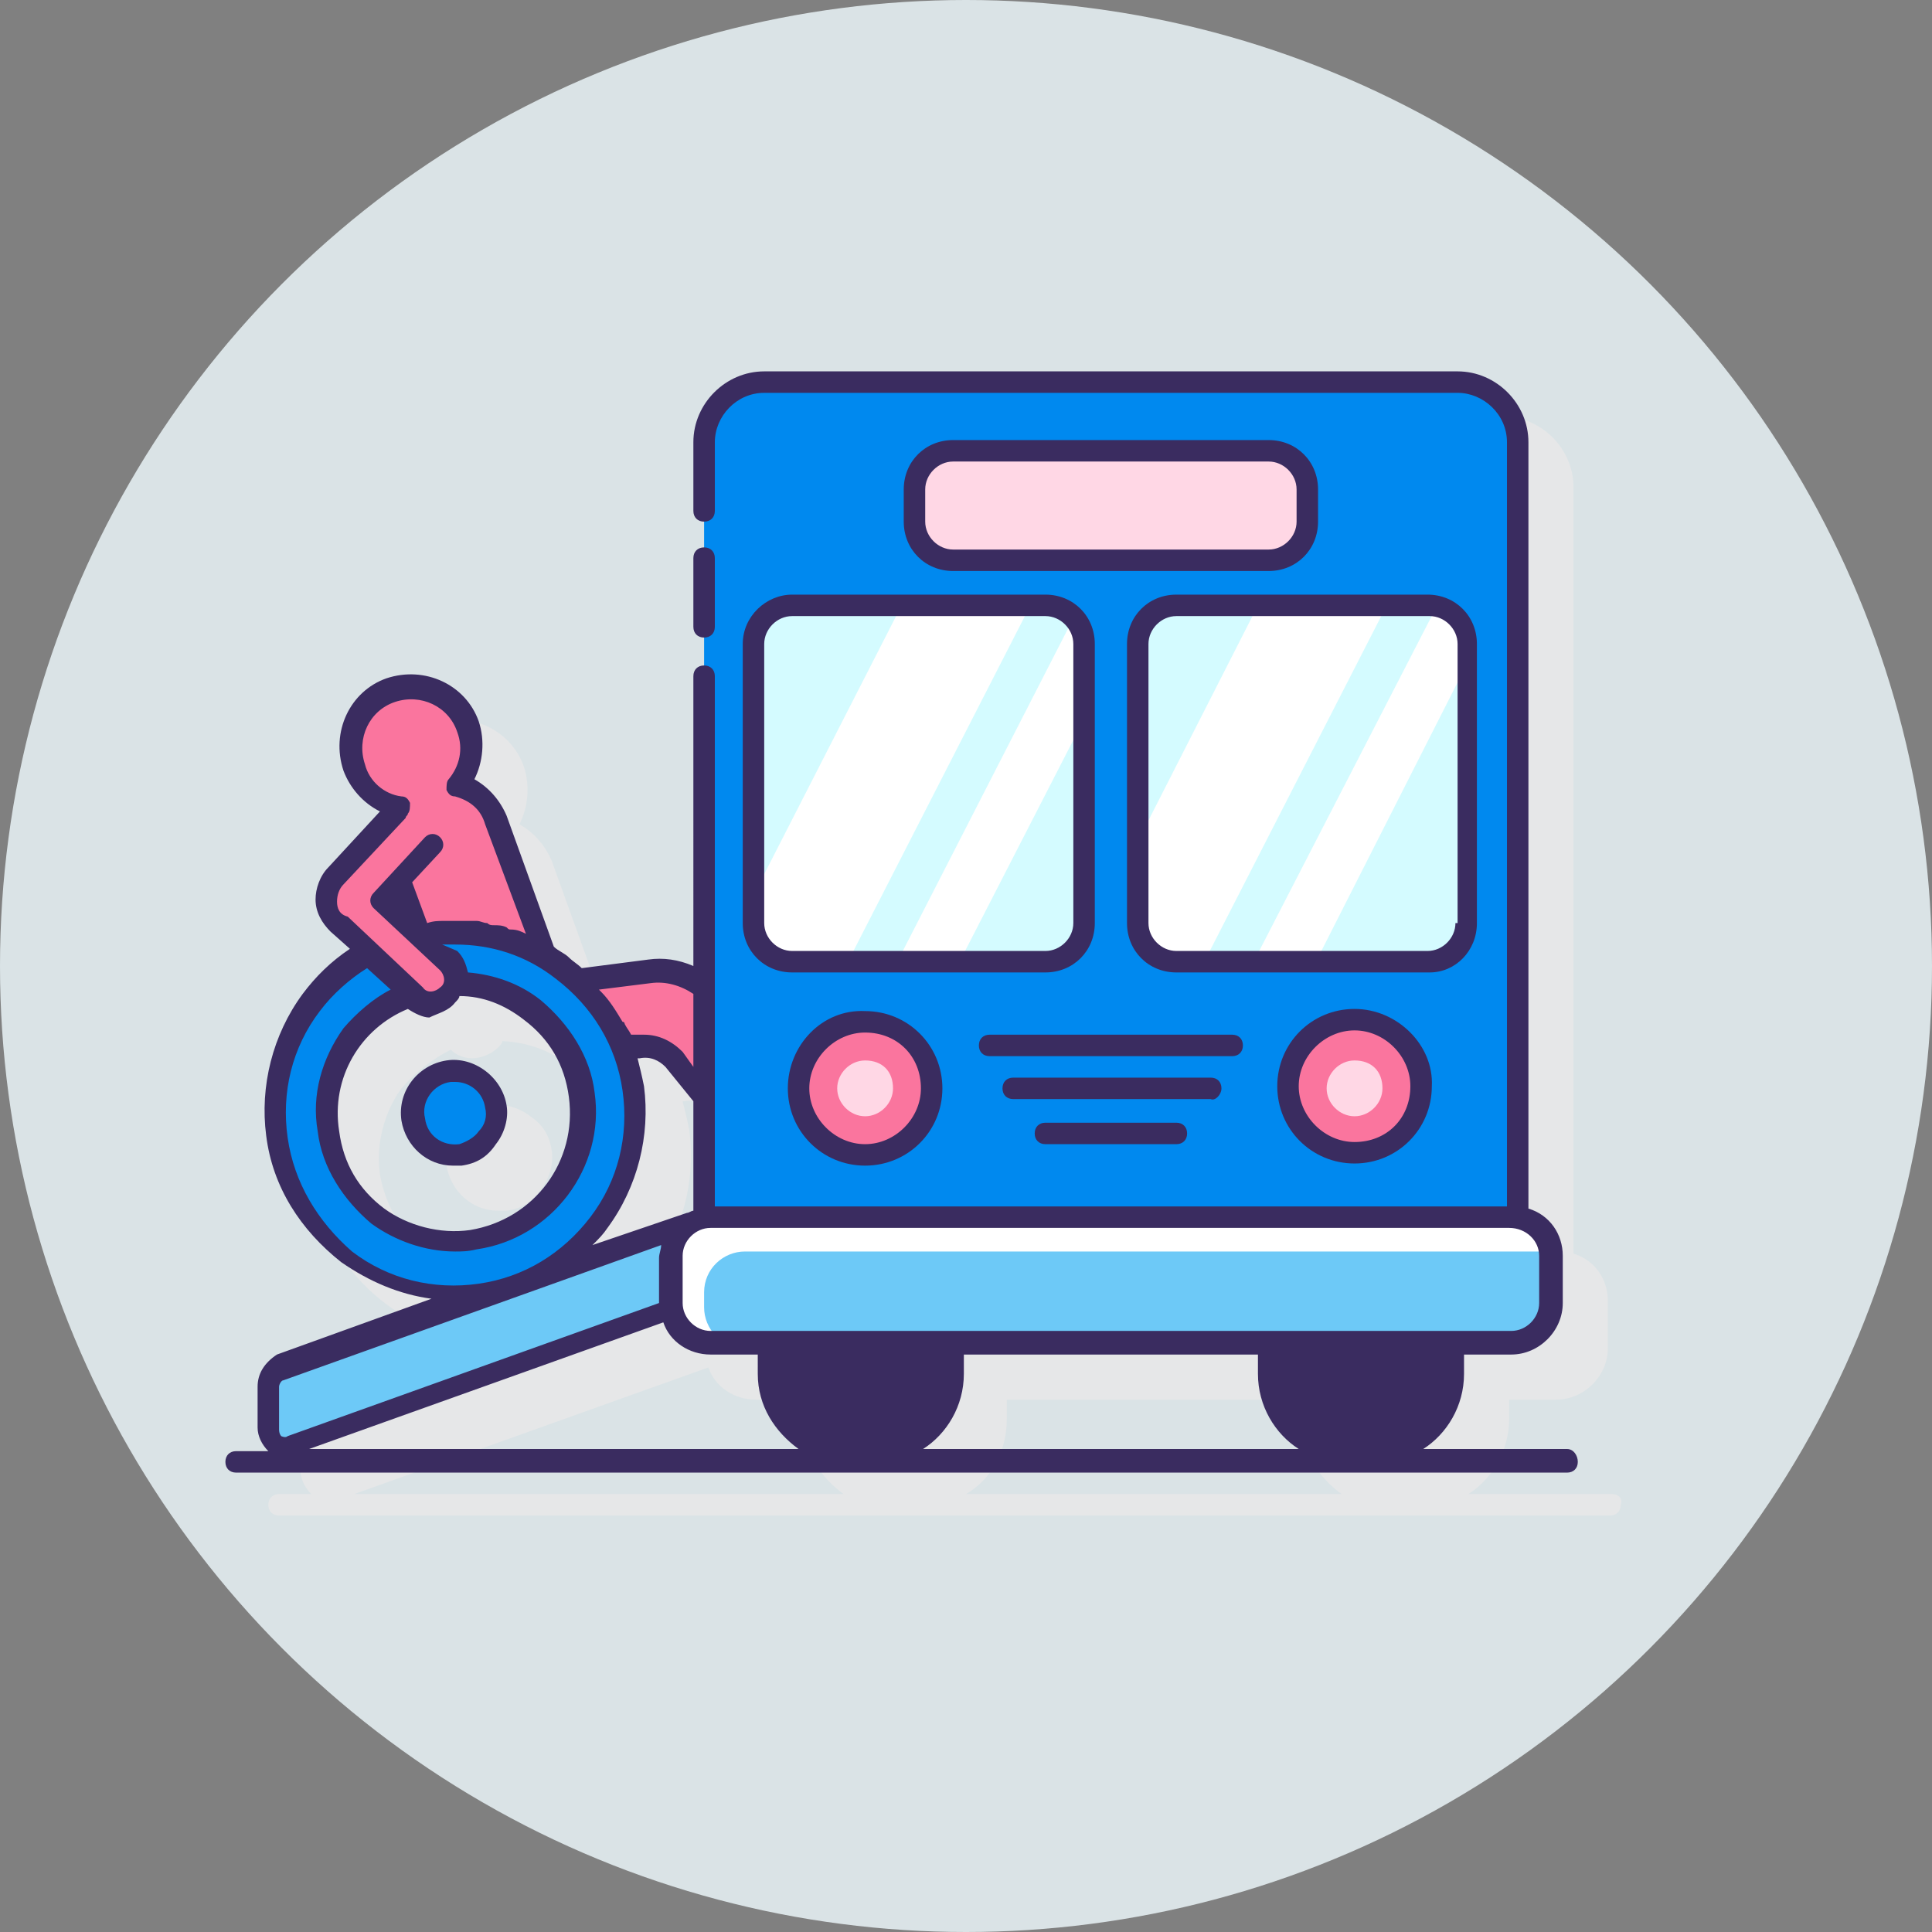 <?xml version="1.0" encoding="utf-8"?>
<!-- Generator: Adobe Illustrator 23.0.5, SVG Export Plug-In . SVG Version: 6.00 Build 0)  -->
<svg version="1.1" id="Layer_1" xmlns="http://www.w3.org/2000/svg" xmlns:xlink="http://www.w3.org/1999/xlink" x="0px" y="0px"
	 width="90px" height="90px" viewBox="0 0 90 90" style="enable-background:new 0 0 90 90;" xml:space="preserve">
<rect x="0" y="0" width="90" height="90" fill="#808080" stroke="none"/>
<style type="text/css">
	.st0{fill:#DAE3E6;}
	.st1{fill:#E6E7E8;}
	.st2{fill:#FA759E;}
	.st3{fill:#0089EF;}
	.st4{fill:#6DC9F7;}
	.st5{fill:#FFFFFF;}
	.st6{fill:#D4FBFF;}
	.st7{fill:#FFD7E5;}
	.st8{fill:#3A2C60;}
</style>
<circle class="st0" cx="45" cy="45" r="45"/>
<g>
	<path class="st1" d="M75.1,69.6h-6.7c1.1-0.7,1.9-2,1.9-3.5v-0.9h2.2c1.3,0,2.4-1.1,2.4-2.4v-2.2c0-1-0.6-1.9-1.6-2.2V22.7
		c0-1.8-1.5-3.3-3.3-3.3H37.7c-1.8,0-3.3,1.5-3.3,3.3v24.4c-0.7-0.3-1.4-0.4-2.1-0.3l-3.1,0.4c-0.2-0.2-0.4-0.3-0.6-0.5
		c-0.2-0.2-0.5-0.3-0.7-0.5l-2.2-6.1c-0.3-0.7-0.8-1.3-1.5-1.7c0.4-0.8,0.5-1.8,0.2-2.7c-0.6-1.7-2.5-2.6-4.3-2
		c-0.8,0.3-1.5,0.9-1.9,1.7c-0.4,0.8-0.4,1.7-0.1,2.5c0.3,0.8,0.9,1.5,1.7,1.9l-2.4,2.6c-0.4,0.4-0.6,1-0.6,1.5
		c0,0.6,0.3,1.1,0.7,1.5l0.9,0.8c-2.8,1.9-4.4,5.2-3.9,8.7c0.6,4.1,3.9,7.1,7.8,7.6l-7.2,2.6C14.4,65.5,14,66,14,66.6v1.9
		c0,0.4,0.2,0.8,0.5,1.1h-1.5c-0.3,0-0.5,0.2-0.5,0.5c0,0.3,0.2,0.5,0.5,0.5h62c0.3,0,0.5-0.2,0.5-0.5
		C75.6,69.8,75.4,69.6,75.1,69.6z M21,48.9c0.3,0.3,0.7,0.4,1,0.4c0.4,0,0.9-0.2,1.2-0.5c0.1-0.1,0.2-0.2,0.2-0.3
		c2.6,0.1,4.8,2,5.1,4.6c0.4,3-1.6,5.7-4.6,6.2c-3,0.4-5.7-1.6-6.2-4.6c-0.2-1.4,0.2-2.9,1-4C19.4,49.9,20.2,49.3,21,48.9z
		 M32.1,52.6c-0.1-0.5-0.2-0.9-0.3-1.3l0.1,0c0.5-0.1,0.9,0.1,1.2,0.4l1.3,1.6v5.1c-0.1,0-0.2,0.1-0.3,0.1l-4.4,1.6
		C31.5,58.2,32.5,55.4,32.1,52.6z M46.9,66.1v-0.9h13.7v0.9c0,1.5,0.8,2.7,1.9,3.5H45C46.2,68.9,46.9,67.6,46.9,66.1z M33,63.7
		c0.3,0.9,1.2,1.5,2.2,1.5h2.2v0.9c0,1.5,0.8,2.7,1.9,3.5H16.5L33,63.7z"/>
	<path class="st1" d="M23.2,56.4c0.1,0,0.2,0,0.4,0c0.7-0.1,1.2-0.4,1.6-1c0.4-0.5,0.6-1.2,0.5-1.8c-0.1-0.7-0.4-1.2-1-1.6
		c-0.5-0.4-1.2-0.6-1.8-0.5c-1.3,0.2-2.3,1.5-2.1,2.8C21,55.5,22,56.4,23.2,56.4z"/>
	<path class="st2" d="M32.8,46c-0.7-0.6-1.6-0.9-2.6-0.7l-3.3,0.5c0.9,0.8,1.6,1.9,2.1,3.1l0.7-0.1c0.6-0.1,1.3,0.1,1.7,0.6l1.5,1.7
		V46z"/>
	<path class="st2" d="M23,38.2c-0.3-0.8-1-1.4-1.8-1.6c0.6-0.7,0.8-1.8,0.5-2.7c-0.5-1.5-2.1-2.2-3.6-1.7c-1.5,0.5-2.2,2.1-1.7,3.6
		c0.4,1,1.2,1.6,2.1,1.8c0,0.1-0.1,0.1-0.1,0.2l-2.8,3c-0.6,0.7-0.6,1.7,0.1,2.3l3.5,3.3c0.5,0.4,1.2,0.4,1.6-0.1
		c0.4-0.5,0.4-1.2-0.1-1.6l-3.1-2.9l0.9-1l1,2.6c0.1,0,0.3-0.1,0.4-0.1c1.9-0.3,3.8,0.1,5.4,1h0L23,38.2z"/>
	<path class="st3" d="M29.5,50.6c-0.7-4.6-4.9-7.8-9.5-7.1c-0.2,0-0.3,0.1-0.5,0.1l1.3,1.2c0.3,0.3,0.4,0.7,0.3,1.1
		c3-0.1,5.6,2.1,6,5.1c0.5,3.3-1.8,6.3-5,6.8c-3.3,0.5-6.3-1.8-6.8-5c-0.4-2.8,1.2-5.5,3.8-6.4l-1.9-1.8c-3,1.6-4.8,5-4.3,8.6
		c0.7,4.6,4.9,7.8,9.5,7.1S30.2,55.2,29.5,50.6z"/>
	<path class="st3" d="M22.9,50.9c-0.5-1-1.7-1.3-2.6-0.8c-1,0.5-1.3,1.7-0.8,2.6c0.5,1,1.7,1.3,2.6,0.8C23,53.1,23.4,51.9,22.9,50.9
		z"/>
	<path class="st4" d="M31.3,60.8v-2.2c0-0.7,0.4-1.3,0.9-1.6L13,63.7c-0.3,0.1-0.6,0.4-0.6,0.8v1.9c0,0.6,0.6,1,1.1,0.8L31.3,61
		C31.3,60.9,31.3,60.8,31.3,60.8z"/>
	<path class="st3" d="M33.1,56.7h37.2c0.1,0,0.2,0,0.3,0V20.6c0-1.5-1.2-2.8-2.8-2.8H35.6c-1.5,0-2.8,1.2-2.8,2.8v36.1
		C32.9,56.7,33,56.7,33.1,56.7z"/>
	<path class="st5" d="M70.3,56.7H33.1c-1,0-1.9,0.8-1.9,1.9v2.2c0,1,0.8,1.9,1.9,1.9h37.2c1,0,1.9-0.8,1.9-1.9v-2.2
		C72.2,57.5,71.4,56.7,70.3,56.7z"/>
	<path class="st4" d="M72.2,60.8v-2.2c0-0.1,0-0.2,0-0.3c-0.1,0-0.2,0-0.3,0H34.7c-1,0-1.9,0.8-1.9,1.9v0.7c0,1,0.8,1.9,1.9,1.9
		h35.7C71.4,62.6,72.2,61.8,72.2,60.8z"/>
	<path class="st6" d="M48.7,28.2H36.9c-1,0-1.8,0.8-1.8,1.8v13c0,1,0.8,1.8,1.8,1.8h11.8c1,0,1.8-0.8,1.8-1.8V30
		C50.5,29,49.7,28.2,48.7,28.2z"/>
	<path class="st5" d="M48,28.2h-6l-6.9,13.5V43c0,1,0.8,1.8,1.8,1.8h2.6L48,28.2z"/>
	<path class="st5" d="M44.7,44.8l5.8-11.3V30c0-0.5-0.2-0.9-0.5-1.2l-8.2,16H44.7z"/>
	<path class="st6" d="M66.5,28.2H54.8c-1,0-1.8,0.8-1.8,1.8v13c0,1,0.8,1.8,1.8,1.8h11.8c1,0,1.8-0.8,1.8-1.8V30
		C68.3,29,67.5,28.2,66.5,28.2z"/>
	<path class="st5" d="M58.6,28.2l-5.6,11V43c0,1,0.8,1.8,1.8,1.8h1.3l8.5-16.6H58.6z"/>
	<path class="st5" d="M61.3,44.8l7-13.8v-1c0-0.9-0.6-1.6-1.4-1.7l-8.5,16.5H61.3z"/>
	<path class="st7" d="M59.1,21H44.4c-1,0-1.8,0.8-1.8,1.8v1.5c0,1,0.8,1.8,1.8,1.8h14.7c1,0,1.8-0.8,1.8-1.8v-1.5
		C60.9,21.8,60.1,21,59.1,21z"/>
	<path class="st2" d="M43.5,50.7c0,1.7-1.4,3.1-3.1,3.1c-1.7,0-3.1-1.4-3.1-3.1c0-1.7,1.4-3.1,3.1-3.1
		C42.1,47.5,43.5,48.9,43.5,50.7z"/>
	<path class="st7" d="M41.6,50.7c0,0.7-0.6,1.3-1.3,1.3c-0.7,0-1.3-0.6-1.3-1.3c0-0.7,0.6-1.3,1.3-1.3
		C41.1,49.4,41.6,49.9,41.6,50.7z"/>
	<path class="st2" d="M66.2,50.7c0,1.7-1.4,3.1-3.1,3.1c-1.7,0-3.1-1.4-3.1-3.1c0-1.7,1.4-3.1,3.1-3.1
		C64.9,47.5,66.2,48.9,66.2,50.7z"/>
	<path class="st7" d="M64.4,50.7c0,0.7-0.6,1.3-1.3,1.3c-0.7,0-1.3-0.6-1.3-1.3c0-0.7,0.6-1.3,1.3-1.3
		C63.9,49.4,64.4,49.9,64.4,50.7z"/>
	<g>
		<path class="st8" d="M18.7,52.2c0.2,1.2,1.2,2.1,2.4,2.1c0.1,0,0.2,0,0.4,0c0.7-0.1,1.2-0.4,1.6-1c0.4-0.5,0.6-1.2,0.5-1.8
			c-0.2-1.3-1.5-2.3-2.8-2.1C19.5,49.6,18.5,50.8,18.7,52.2z M21,50.4c0.1,0,0.1,0,0.2,0c0.7,0,1.3,0.5,1.4,1.2
			c0.1,0.4,0,0.8-0.3,1.1c-0.2,0.3-0.6,0.5-0.9,0.6c-0.8,0.1-1.5-0.4-1.6-1.2C19.6,51.3,20.2,50.5,21,50.4z"/>
		<path class="st8" d="M32.8,29.7c0.3,0,0.5-0.2,0.5-0.5V26c0-0.3-0.2-0.5-0.5-0.5c-0.3,0-0.5,0.2-0.5,0.5v3.2
			C32.3,29.5,32.5,29.7,32.8,29.7z"/>
		<path class="st8" d="M34.6,30v13c0,1.3,1,2.3,2.3,2.3h11.8c1.3,0,2.3-1,2.3-2.3V30c0-1.3-1-2.3-2.3-2.3H36.9
			C35.7,27.7,34.6,28.7,34.6,30z M50,30v13c0,0.7-0.6,1.3-1.3,1.3H36.9c-0.7,0-1.3-0.6-1.3-1.3V30c0-0.7,0.6-1.3,1.3-1.3h11.8
			C49.4,28.7,50,29.3,50,30z"/>
		<path class="st8" d="M68.8,43V30c0-1.3-1-2.3-2.3-2.3H54.8c-1.3,0-2.3,1-2.3,2.3v13c0,1.3,1,2.3,2.3,2.3h11.8
			C67.8,45.3,68.8,44.3,68.8,43z M67.8,43c0,0.7-0.6,1.3-1.3,1.3H54.8c-0.7,0-1.3-0.6-1.3-1.3V30c0-0.7,0.6-1.3,1.3-1.3h11.8
			c0.7,0,1.3,0.6,1.3,1.3V43z"/>
		<path class="st8" d="M59.1,20.5H44.4c-1.3,0-2.3,1-2.3,2.3v1.5c0,1.3,1,2.3,2.3,2.3h14.7c1.3,0,2.3-1,2.3-2.3v-1.5
			C61.4,21.5,60.4,20.5,59.1,20.5z M60.4,24.3c0,0.7-0.6,1.3-1.3,1.3H44.4c-0.7,0-1.3-0.6-1.3-1.3v-1.5c0-0.7,0.6-1.3,1.3-1.3h14.7
			c0.7,0,1.3,0.6,1.3,1.3V24.3z"/>
		<path class="st8" d="M36.7,50.7c0,2,1.6,3.6,3.6,3.6c2,0,3.6-1.6,3.6-3.6c0-2-1.6-3.6-3.6-3.6C38.3,47,36.7,48.7,36.7,50.7z
			 M42.9,50.7c0,1.4-1.2,2.6-2.6,2.6c-1.4,0-2.6-1.2-2.6-2.6c0-1.4,1.2-2.6,2.6-2.6C41.8,48.1,42.9,49.2,42.9,50.7z"/>
		<path class="st8" d="M63.1,47c-2,0-3.6,1.6-3.6,3.6c0,2,1.6,3.6,3.6,3.6c2,0,3.6-1.6,3.6-3.6C66.8,48.7,65.1,47,63.1,47z
			 M63.1,53.2c-1.4,0-2.6-1.2-2.6-2.6c0-1.4,1.2-2.6,2.6-2.6c1.4,0,2.6,1.2,2.6,2.6C65.7,52.1,64.6,53.2,63.1,53.2z"/>
		<path class="st8" d="M57.9,48.7c0-0.3-0.2-0.5-0.5-0.5H46.1c-0.3,0-0.5,0.2-0.5,0.5c0,0.3,0.2,0.5,0.5,0.5h11.3
			C57.7,49.2,57.9,49,57.9,48.7z"/>
		<path class="st8" d="M56.9,50.7c0-0.3-0.2-0.5-0.5-0.5h-9.2c-0.3,0-0.5,0.2-0.5,0.5c0,0.3,0.2,0.5,0.5,0.5h9.2
			C56.6,51.3,56.9,51,56.9,50.7z"/>
		<path class="st8" d="M48.7,52.3c-0.3,0-0.5,0.2-0.5,0.5c0,0.3,0.2,0.5,0.5,0.5h6.1c0.3,0,0.5-0.2,0.5-0.5c0-0.3-0.2-0.5-0.5-0.5
			H48.7z"/>
		<path class="st8" d="M73,67.5h-6.7c1.1-0.7,1.9-2,1.9-3.5v-0.9h2.2c1.3,0,2.4-1.1,2.4-2.4v-2.2c0-1-0.6-1.9-1.6-2.2V20.6
			c0-1.8-1.5-3.3-3.3-3.3H35.6c-1.8,0-3.3,1.5-3.3,3.3v3.2c0,0.3,0.2,0.5,0.5,0.5c0.3,0,0.5-0.2,0.5-0.5v-3.2c0-1.2,1-2.3,2.3-2.3
			h32.3c1.2,0,2.3,1,2.3,2.3v35.6H33.3V31.5c0-0.3-0.2-0.5-0.5-0.5c-0.3,0-0.5,0.2-0.5,0.5V45c-0.7-0.3-1.4-0.4-2.1-0.3l-3.1,0.4
			c-0.2-0.2-0.4-0.3-0.6-0.5c-0.2-0.2-0.5-0.3-0.7-0.5l-2.2-6.1c-0.3-0.7-0.8-1.3-1.5-1.7c0.4-0.8,0.5-1.8,0.2-2.7
			c-0.6-1.7-2.5-2.6-4.3-2c-1.7,0.6-2.6,2.5-2,4.3c0.3,0.8,0.9,1.5,1.7,1.9l-2.4,2.6c-0.4,0.4-0.6,1-0.6,1.5c0,0.6,0.3,1.1,0.7,1.5
			l0.9,0.8c-0.9,0.6-1.6,1.3-2.2,2.1c-1.4,1.9-2,4.3-1.7,6.6c0.3,2.4,1.6,4.4,3.5,5.9c1.3,0.9,2.7,1.5,4.2,1.7l-7.2,2.6
			C12.3,63.5,12,64,12,64.6v1.9c0,0.4,0.2,0.8,0.5,1.1H11c-0.3,0-0.5,0.2-0.5,0.5c0,0.3,0.2,0.5,0.5,0.5h62c0.3,0,0.5-0.2,0.5-0.5
			C73.5,67.8,73.3,67.5,73,67.5z M60.5,67.5H43c1.1-0.7,1.9-2,1.9-3.5v-0.9h13.7V64C58.6,65.5,59.4,66.8,60.5,67.5z M71.7,58.5v2.2
			c0,0.7-0.6,1.3-1.3,1.3H33.1c-0.7,0-1.3-0.6-1.3-1.3v-2.2c0-0.7,0.6-1.3,1.3-1.3h37.2C71.1,57.2,71.7,57.8,71.7,58.5z M30.3,45.8
			c0.7-0.1,1.4,0.1,2,0.5v3.4L31.8,49c-0.5-0.5-1.1-0.8-1.8-0.8c-0.1,0-0.2,0-0.3,0l-0.3,0c-0.1-0.2-0.2-0.3-0.3-0.5
			c0,0,0-0.1-0.1-0.1c-0.3-0.5-0.6-1-1-1.4c0,0,0,0-0.1-0.1L30.3,45.8z M15.7,42c0-0.3,0.1-0.6,0.3-0.8l2.9-3.1c0,0,0,0,0,0
			c0-0.1,0.1-0.1,0.1-0.2c0.1-0.1,0.1-0.3,0.1-0.5c-0.1-0.2-0.2-0.3-0.4-0.3c-0.8-0.1-1.5-0.7-1.7-1.5c-0.4-1.2,0.2-2.5,1.4-2.9
			c1.2-0.4,2.5,0.2,2.9,1.4c0.3,0.8,0.1,1.6-0.4,2.2c-0.1,0.1-0.1,0.3-0.1,0.5c0.1,0.2,0.2,0.3,0.4,0.3c0.7,0.2,1.2,0.6,1.4,1.3
			l1.9,5.1c0,0,0,0,0,0c-0.2-0.1-0.4-0.2-0.7-0.2c-0.1,0-0.1,0-0.2-0.1c-0.2-0.1-0.4-0.1-0.6-0.1c-0.1,0-0.2,0-0.3-0.1
			c-0.2,0-0.3-0.1-0.5-0.1c-0.1,0-0.2,0-0.4,0c-0.1,0-0.3,0-0.4,0c-0.1,0-0.1,0-0.2,0c-0.1,0-0.2,0-0.3,0c-0.1,0-0.2,0-0.2,0
			c-0.3,0-0.5,0-0.8,0.1l-0.7-1.9l1.3-1.4c0.2-0.2,0.2-0.5,0-0.7s-0.5-0.2-0.7,0l-2.4,2.6c-0.2,0.2-0.2,0.5,0,0.7l3.1,2.9
			c0.2,0.2,0.3,0.6,0,0.8c-0.2,0.2-0.6,0.3-0.8,0l-3.5-3.3C15.8,42.6,15.7,42.3,15.7,42z M21.2,46.7c0.1-0.1,0.2-0.2,0.2-0.3
			c1.1,0,2.1,0.4,3,1.1c1.2,0.9,1.9,2.1,2.1,3.6c0.4,3-1.6,5.7-4.6,6.2c-1.4,0.2-2.9-0.2-4-1c-1.2-0.9-1.9-2.1-2.1-3.6
			c-0.4-2.5,1-4.8,3.2-5.7c0.3,0.2,0.7,0.4,1,0.4C20.4,47.2,20.9,47.1,21.2,46.7z M13.4,53c-0.3-2.1,0.2-4.2,1.5-5.9
			c0.6-0.8,1.4-1.5,2.2-2l1.1,1c-0.8,0.4-1.6,1.1-2.2,1.8c-1,1.4-1.5,3.1-1.2,4.8c0.2,1.7,1.2,3.2,2.5,4.3c1.1,0.8,2.5,1.3,3.9,1.3
			c0.3,0,0.6,0,1-0.1c3.5-0.5,6-3.8,5.5-7.3c-0.2-1.7-1.2-3.2-2.5-4.3c-1-0.8-2.2-1.2-3.4-1.3c-0.1-0.4-0.2-0.7-0.5-1L20.6,44
			c0.2,0,0.4,0,0.6,0c1.7,0,3.3,0.5,4.7,1.6c1.7,1.3,2.8,3.1,3.1,5.2c0.3,2.1-0.2,4.2-1.5,5.9c-1.3,1.7-3.1,2.8-5.2,3.1
			c-2.1,0.3-4.2-0.2-5.9-1.5C14.8,56.9,13.7,55.1,13.4,53z M28.3,57.2c1.4-1.9,2-4.3,1.7-6.6c-0.1-0.5-0.2-0.9-0.3-1.3l0.1,0
			c0.5-0.1,0.9,0.1,1.2,0.4l1.3,1.6v5.1c-0.1,0-0.2,0.1-0.3,0.1L27.6,58C27.9,57.7,28.1,57.5,28.3,57.2z M13,64.6
			c0-0.1,0.1-0.3,0.2-0.3L30.8,58c0,0.2-0.1,0.4-0.1,0.6v2.1l-17.3,6.2c-0.1,0.1-0.3,0-0.3,0c0,0-0.1-0.1-0.1-0.3V64.6z M30.9,61.6
			c0.3,0.9,1.2,1.5,2.2,1.5h2.2V64c0,1.5,0.8,2.7,1.9,3.5H14.4L30.9,61.6z"/>
	</g>
</g>
</svg>
